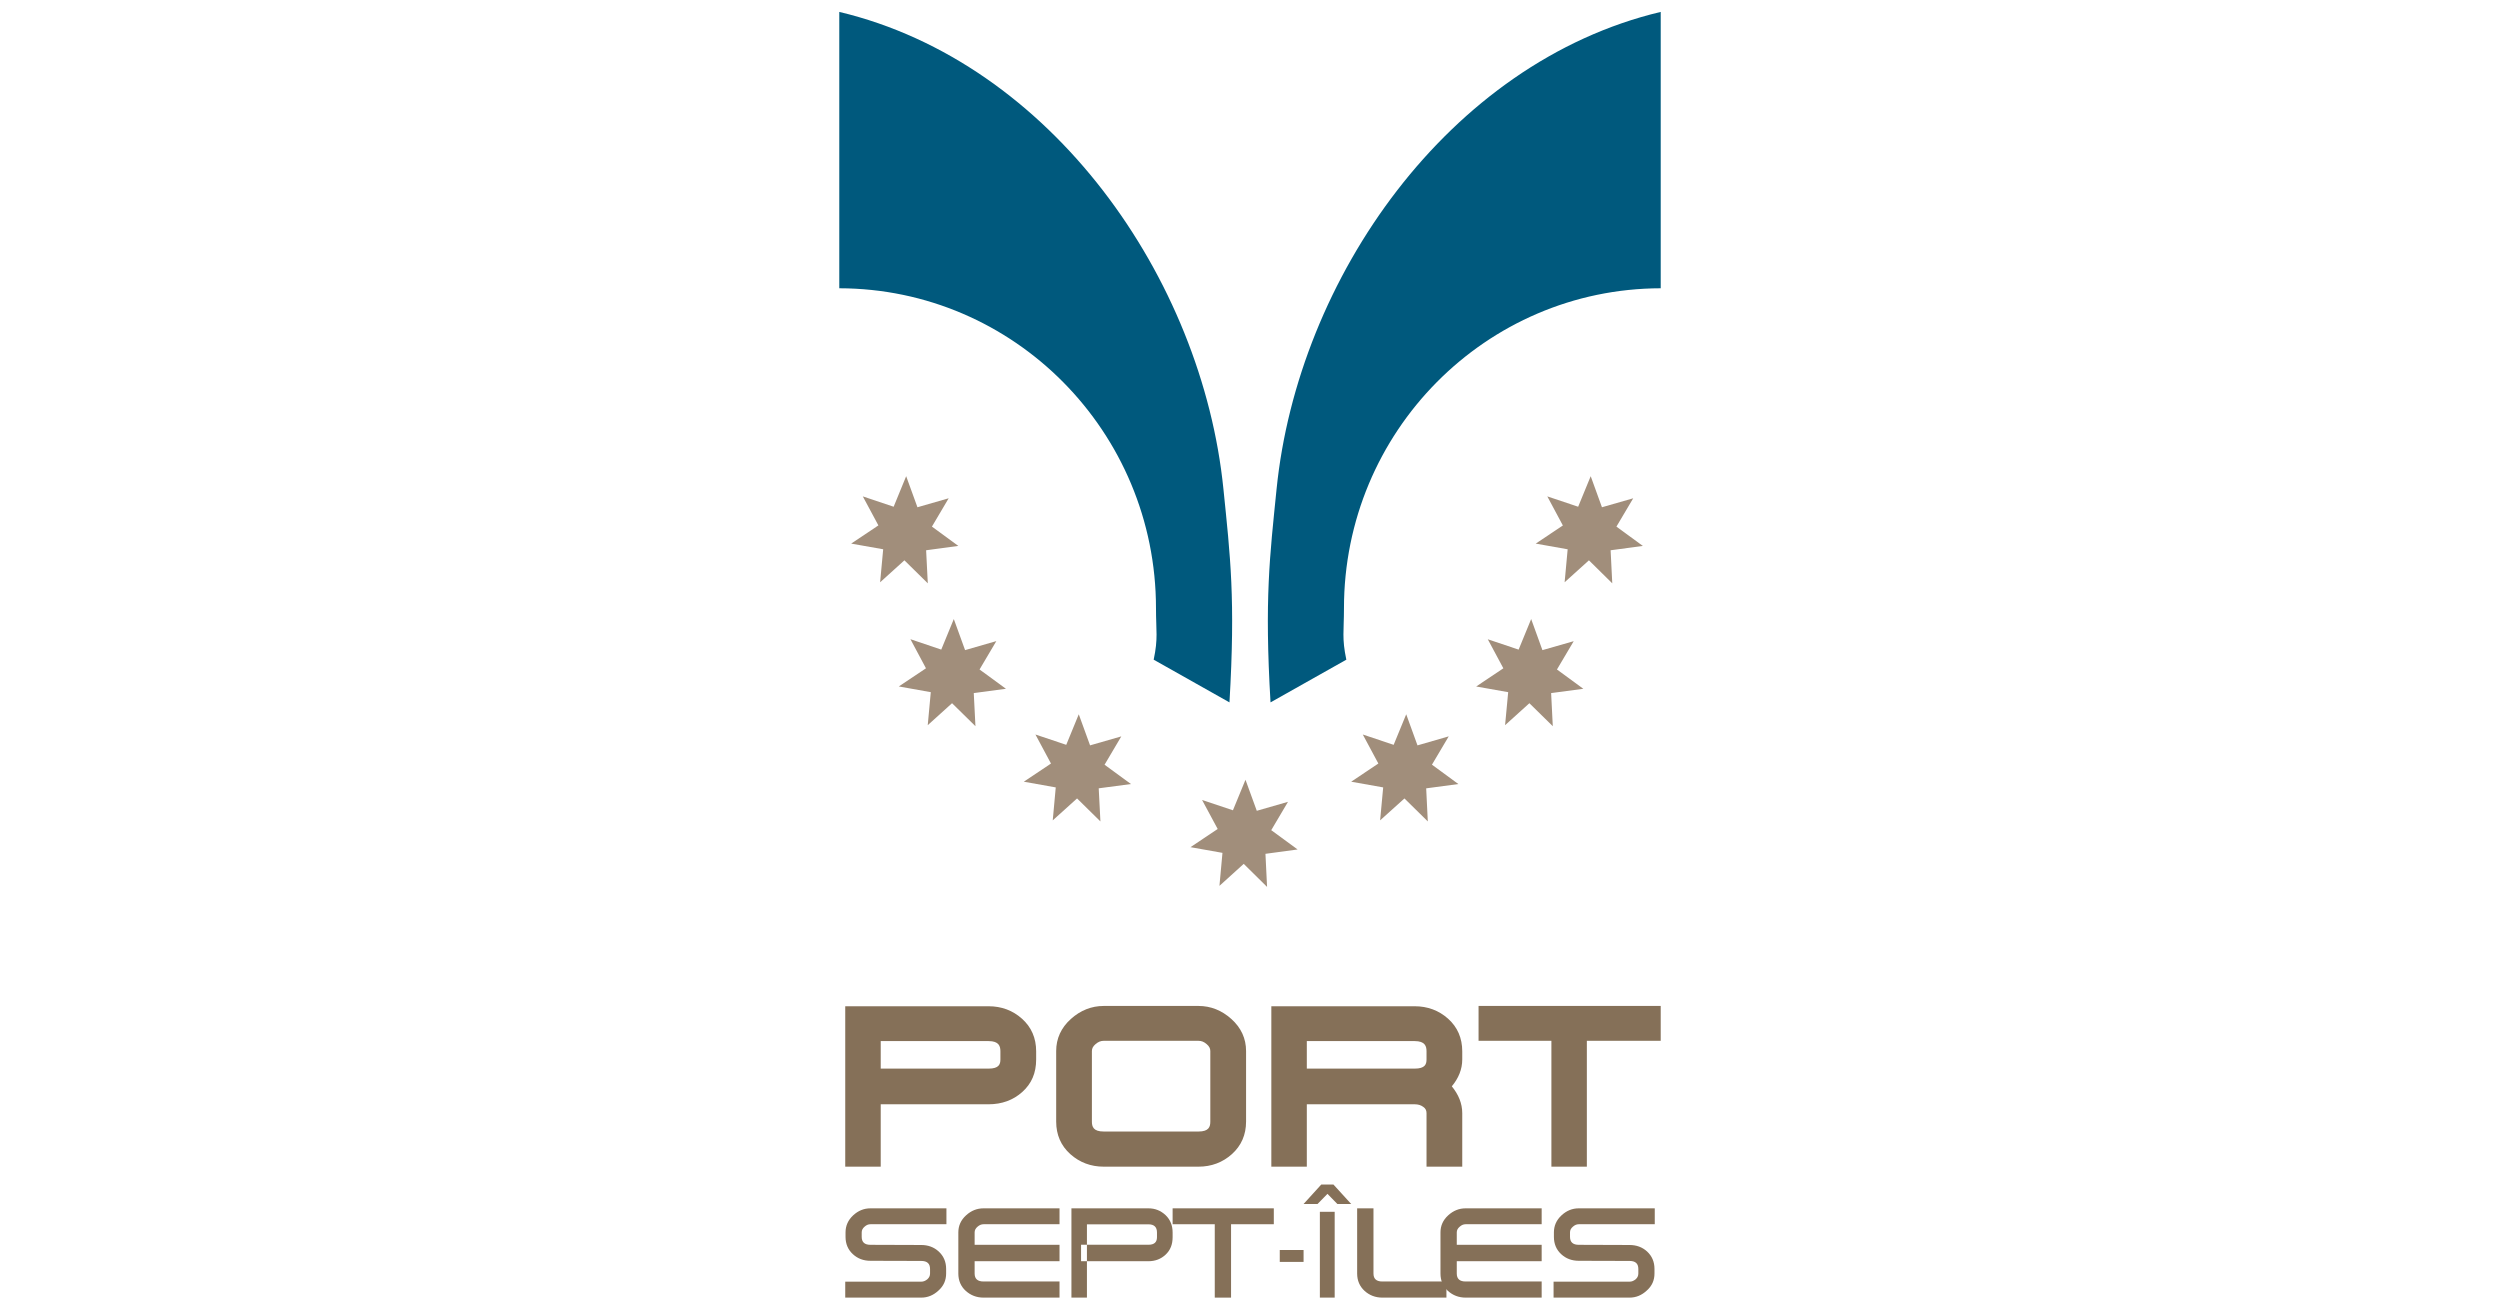 <svg xmlns="http://www.w3.org/2000/svg" xmlns:xlink="http://www.w3.org/1999/xlink" width="420px" height="220px" viewBox="0 0 420 220"><g id="Icon" stroke="none" stroke-width="1" fill="none" fill-rule="evenodd"><rect id="Rectangle" fill="#FFFFFF" x="0" y="0" width="420" height="220"></rect><g id="Group" transform="translate(141, 2)"><polygon id="Fill-6" fill="#A18E7B" points="129.861 96 125.94 92.134 121.857 95.82 122.367 90.282 117 89.325 121.562 86.281 118.947 81.392 124.131 83.132 126.239 78 128.128 83.219 133.38 81.712 130.56 86.47 135 89.718 129.583 90.444"></polygon><polygon id="Fill-7" fill="#A18E7B" points="119.868 120 115.936 116.14 111.854 119.829 112.374 114.285 107 113.33 111.563 110.276 108.948 105.397 114.129 107.137 116.237 102 118.127 107.223 123.384 105.717 120.568 110.475 125 113.718 119.591 114.438"></polygon><polygon id="Fill-8" fill="#A18E7B" points="98.872 136 94.948 132.139 90.86 135.82 91.375 130.284 86 129.327 90.564 126.273 87.948 121.396 93.134 123.133 95.244 118 97.139 123.224 102.388 121.705 99.567 126.468 104 129.716 98.599 130.443"></polygon><polygon id="Fill-9" fill="#A18E7B" points="14.871 96 10.941 92.134 6.86 95.824 7.374 90.277 2 89.325 6.569 86.268 3.951 81.392 9.133 83.132 11.237 78 13.131 83.219 18.379 81.708 15.564 86.47 20 89.714 14.589 90.444"></polygon><polygon id="Fill-10" fill="#A18E7B" points="22.875 120 18.944 116.139 14.861 119.829 15.372 114.284 10 113.324 14.562 110.273 11.952 105.384 17.131 107.134 19.24 102 21.134 107.219 26.384 105.705 23.564 110.472 28 113.716 22.593 114.437"></polygon><polygon id="Fill-11" fill="#A18E7B" points="43.871 136 39.946 132.137 35.86 135.821 36.366 130.284 31 129.327 35.565 126.275 32.952 121.396 38.129 123.132 40.233 118 42.131 123.222 47.38 121.712 44.565 126.477 49 129.715 43.584 130.437"></polygon><polygon id="Fill-12" fill="#A18E7B" points="71.868 147 67.946 143.129 63.867 146.824 64.374 141.28 59 140.324 63.571 137.27 60.948 132.393 66.132 134.129 68.242 129 70.14 134.215 75.384 132.705 72.568 137.467 77 140.711 71.596 141.442"></polygon><path d="M64.534,80.14 C60.967,44.809 35.633,8.487 0,0 L0,46.429 C29.394,46.487 53.206,70.539 53.206,100.191 C53.206,104.053 53.588,105.201 52.818,108.827 L65.551,116 C66.572,98.585 65.688,91.532 64.534,80.14" id="Fill-13" fill="#00597D"></path><path d="M73.467,80.14 C77.035,44.809 102.367,8.487 138,0 L138,46.429 C108.605,46.487 84.787,70.539 84.787,100.191 C84.787,104.053 84.417,105.201 85.183,108.827 L72.448,116 C71.426,98.585 72.319,91.532 73.467,80.14" id="Fill-15" fill="#00597D"></path><path d="M30.694,169.144 C29.136,167.749 27.249,167.05 25.085,167.05 L1,167.05 L1,194 L6.961,194 L6.961,183.519 L25.085,183.519 C27.312,183.519 29.213,182.824 30.74,181.456 C32.311,180.048 33.074,178.258 33.074,175.989 L33.074,174.62 C33.074,172.398 32.275,170.558 30.694,169.144 Z M27.068,175.989 C27.068,176.788 26.829,177.528 25.085,177.528 L6.961,177.528 L6.961,172.903 L25.085,172.903 C26.834,172.903 27.068,173.771 27.068,174.62 L27.068,175.989 Z M65.874,169.194 C64.263,167.742 62.401,167 60.348,167 L44.426,167 C42.375,167 40.511,167.742 38.898,169.194 C37.264,170.667 36.438,172.48 36.438,174.571 L36.438,186.428 C36.438,188.641 37.238,190.481 38.813,191.894 C40.375,193.29 42.258,194 44.426,194 L60.348,194 C62.514,194 64.403,193.29 65.959,191.894 C67.536,190.481 68.34,188.641 68.34,186.428 L68.34,174.571 C68.34,172.48 67.513,170.667 65.874,169.194 Z M62.333,186.428 C62.333,187.292 62.095,188.095 60.348,188.095 L44.426,188.095 C42.687,188.095 42.439,187.292 42.439,186.428 L42.439,174.571 C42.439,174.133 42.628,173.78 43.049,173.417 C43.5,173.03 43.92,172.857 44.426,172.857 L60.348,172.857 C60.858,172.857 61.281,173.03 61.724,173.417 C62.148,173.78 62.333,174.133 62.333,174.571 L62.333,186.428 Z M102.282,169.144 C100.72,167.749 98.833,167.05 96.665,167.05 L72.584,167.05 L72.584,194 L78.545,194 L78.545,183.519 L96.665,183.519 C97.247,183.519 97.726,183.665 98.119,183.964 C98.489,184.22 98.656,184.55 98.656,185.009 L98.656,194 L104.658,194 L104.658,185.009 C104.658,183.364 104.017,181.865 102.905,180.502 C104.017,179.166 104.658,177.665 104.658,175.989 L104.658,174.62 C104.658,172.398 103.858,170.558 102.282,169.144 Z M98.656,175.989 C98.656,176.788 98.417,177.528 96.665,177.528 L78.545,177.528 L78.545,172.903 L96.665,172.903 C98.417,172.903 98.656,173.771 98.656,174.62 L98.656,175.989 Z M107.398,167 L107.398,172.857 L119.635,172.857 L119.635,194 L125.591,194 L125.591,172.857 L138,172.857 L138,167 L107.398,167 Z" id="Fill-17" fill="#857058"></path><path d="M5.238,203.671 C4.864,203.671 4.551,203.809 4.232,204.096 C3.913,204.372 3.766,204.678 3.766,205.045 L3.766,205.793 C3.766,206.685 4.255,207.129 5.238,207.129 L13.766,207.159 C14.916,207.159 15.899,207.519 16.689,208.24 C17.534,209.013 17.95,209.992 17.95,211.183 L17.95,211.951 C17.95,213.081 17.534,214.035 16.67,214.808 C15.807,215.609 14.851,216 13.766,216 L1,216 L1,213.32 L13.766,213.32 C14.131,213.32 14.45,213.19 14.777,212.933 C15.096,212.652 15.248,212.343 15.248,211.951 L15.248,211.183 C15.248,210.276 14.75,209.838 13.766,209.838 L5.238,209.814 C4.08,209.814 3.096,209.452 2.288,208.704 C1.471,207.959 1.05,206.981 1.05,205.793 L1.05,205.045 C1.05,203.938 1.471,202.98 2.33,202.178 C3.193,201.383 4.153,201 5.238,201 L18,201 L18,203.671 L5.238,203.671 Z" id="Fill-19" fill="#857058"></path><path d="M24.238,216 C23.065,216 22.07,215.609 21.247,214.866 C20.42,214.115 20,213.138 20,211.951 L20,205.045 C20,203.938 20.42,202.98 21.298,202.178 C22.168,201.382 23.141,201 24.238,201 L37,201 L37,203.671 L24.238,203.671 C23.865,203.671 23.542,203.809 23.215,204.096 C22.892,204.372 22.738,204.678 22.738,205.045 L22.738,207.129 L37,207.129 L37,209.885 L22.738,209.885 L22.738,211.951 C22.738,212.856 23.244,213.291 24.238,213.291 L37,213.291 L37,216 L24.238,216 Z" id="Fill-21" fill="#857058"></path><path d="M54.831,208.771 C54.042,209.519 53.061,209.884 51.939,209.884 L40.618,209.884 L40.618,207.118 L51.939,207.118 C52.894,207.118 53.373,206.708 53.373,205.849 L53.373,205.056 C53.373,204.148 52.894,203.685 51.939,203.685 L41.605,203.685 L41.605,216 L39,216 L39,201 L51.939,201 C53.061,201 54.015,201.392 54.812,202.138 C55.597,202.887 56,203.867 56,205.056 L56,205.849 C56,207.07 55.62,208.025 54.831,208.771" id="Fill-23" fill="#857058"></path><polygon id="Fill-25" fill="#857058" points="56 201 56 203.671 63.08 203.671 63.08 216 65.817 216 65.817 203.671 73 203.671 73 201"></polygon><polygon id="Fill-27" fill="#857058" points="74 210 78 210 78 208 74 208"></polygon><path d="M80.975,197 L78,200.272 L80.343,200.272 L82.015,198.567 L83.678,200.272 L86,200.272 L83.017,197 L80.975,197 Z M80.738,216 L83.226,216 L83.226,201.588 L80.738,201.588 L80.738,216 Z" id="Fill-29" fill="#857058"></path><path d="M91.233,216 C90.067,216 89.063,215.609 88.246,214.866 C87.429,214.115 87,213.138 87,211.951 L87,201 L89.744,201 L89.744,211.951 C89.744,212.856 90.239,213.291 91.233,213.291 L102,213.291 L102,216 L91.233,216 Z" id="Fill-30" fill="#857058"></path><path d="M105.227,216 C104.064,216 103.069,215.609 102.243,214.866 C101.416,214.115 101,213.138 101,211.951 L101,205.045 C101,203.938 101.416,202.98 102.294,202.178 C103.167,201.382 104.139,201 105.227,201 L118,201 L118,203.671 L105.227,203.671 C104.867,203.671 104.532,203.809 104.218,204.096 C103.892,204.372 103.738,204.678 103.738,205.045 L103.738,207.129 L118,207.129 L118,209.885 L103.738,209.885 L103.738,211.951 C103.738,212.856 104.237,213.291 105.227,213.291 L118,213.291 L118,216 L105.227,216 Z" id="Fill-31" fill="#857058"></path><path d="M124.239,203.671 C123.869,203.671 123.551,203.809 123.233,204.096 C122.905,204.372 122.762,204.678 122.762,205.045 L122.762,205.793 C122.762,206.685 123.256,207.129 124.239,207.129 L132.762,207.159 C133.916,207.159 134.908,207.519 135.698,208.24 C136.538,209.013 136.953,209.992 136.953,211.183 L136.953,211.951 C136.953,213.081 136.538,214.035 135.661,214.808 C134.807,215.609 133.842,216 132.762,216 L120,216 L120,213.32 L132.762,213.32 C133.13,213.32 133.449,213.19 133.777,212.933 C134.091,212.652 134.24,212.343 134.24,211.951 L134.24,211.183 C134.24,210.276 133.749,209.838 132.762,209.838 L124.239,209.814 C123.081,209.814 122.092,209.452 121.284,208.704 C120.471,207.959 120.056,206.981 120.056,205.793 L120.056,205.045 C120.056,203.938 120.471,202.98 121.335,202.178 C122.194,201.383 123.153,201 124.239,201 L137,201 L137,203.671 L124.239,203.671 Z" id="Fill-32" fill="#857058"></path></g></g></svg>